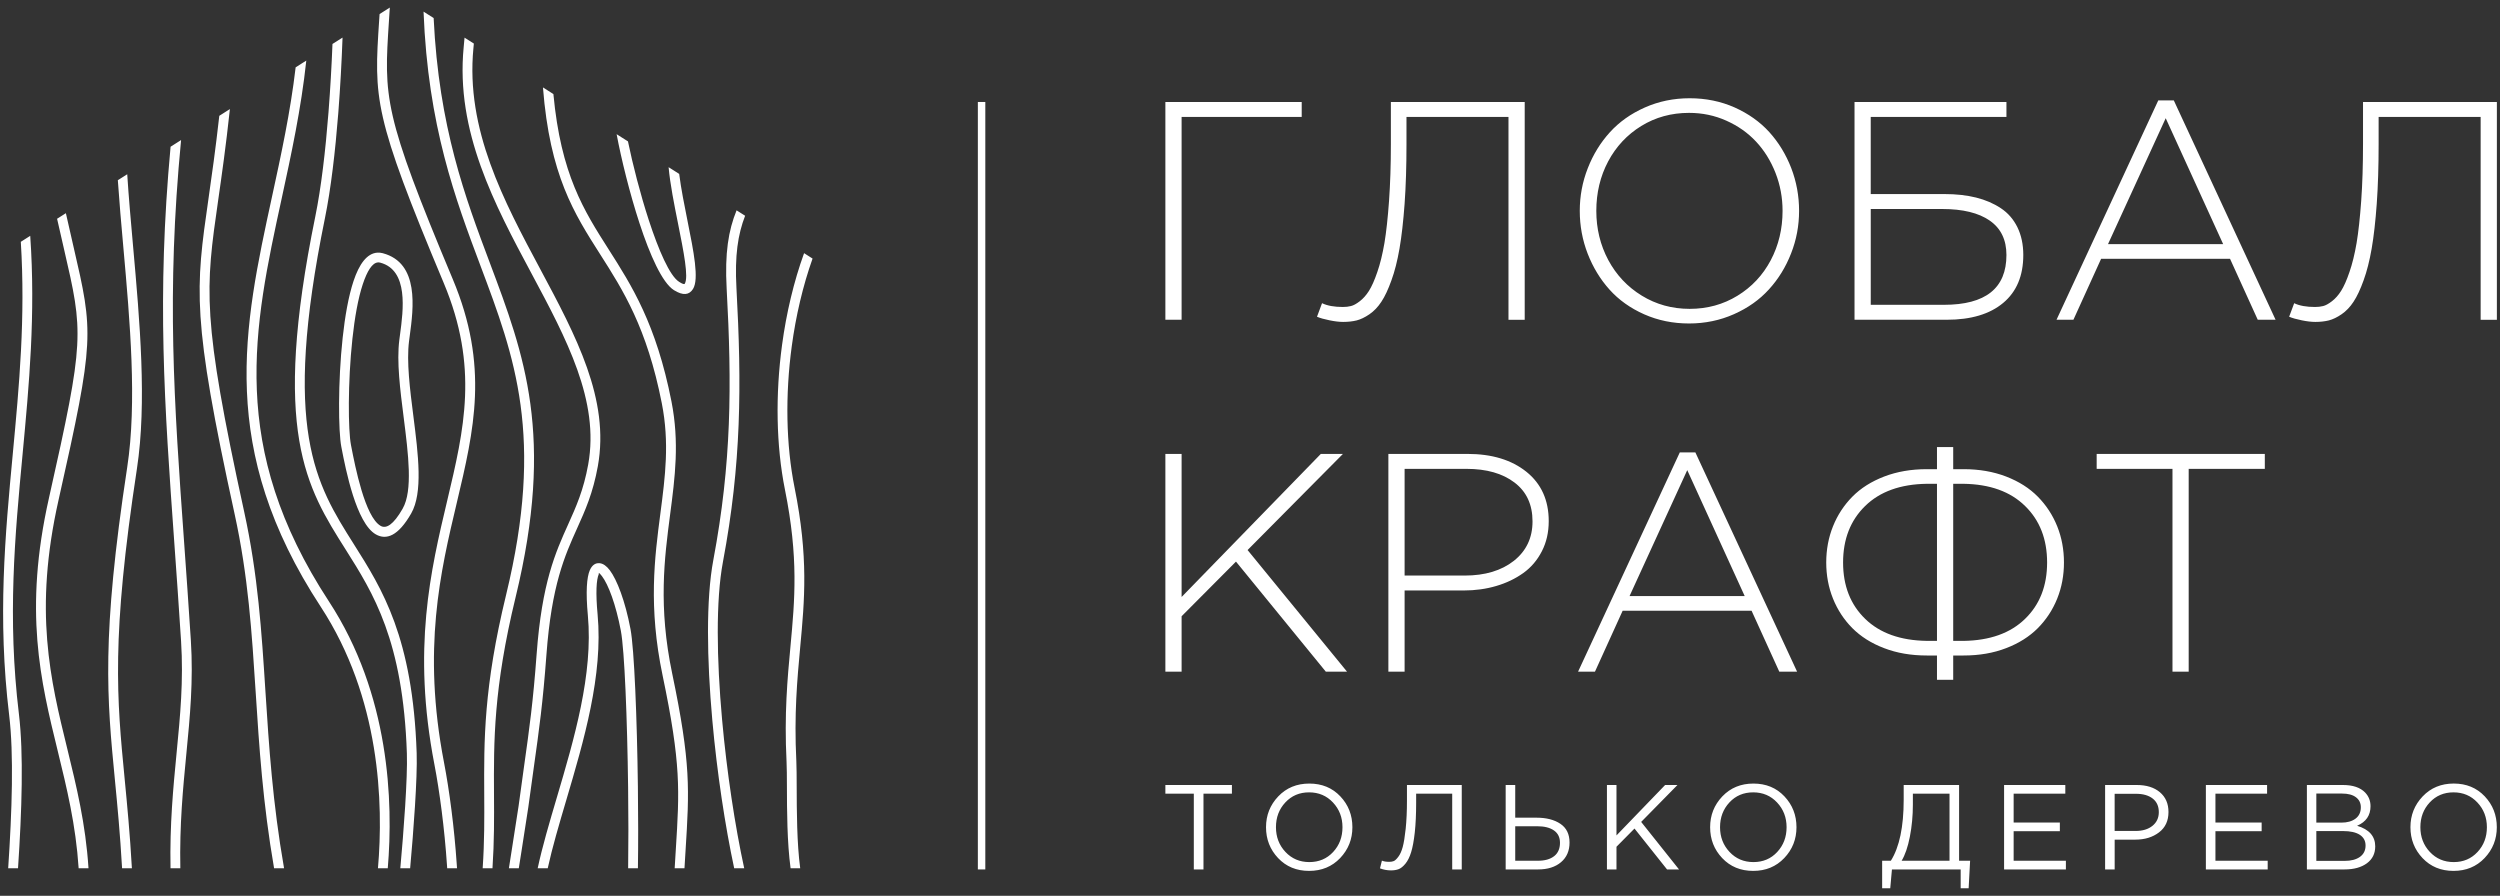 <svg width="120" height="43" viewBox="0 0 120 43" fill="none" xmlns="http://www.w3.org/2000/svg">
<rect x="0" y="0" width="120" height="43" fill="#333333" stroke="none"/>
<path d="M1.451 11.319C1.712 15.109 1.398 18.453 1.084 21.802C0.716 25.715 0.348 29.635 0.908 34.274C1.137 36.177 1.051 38.898 0.865 41.677H0.393C0.578 38.91 0.666 36.205 0.44 34.329C-0.125 29.648 0.246 25.701 0.616 21.76C0.921 18.507 1.226 15.258 0.999 11.607L1.451 11.32L1.451 11.319ZM3.775 41.677H4.248C4.111 39.544 3.669 37.739 3.23 35.943C2.416 32.621 1.611 29.329 2.81 24.002C4.552 16.262 4.486 15.977 3.53 11.849C3.419 11.369 3.296 10.836 3.162 10.233L2.74 10.501C2.86 11.038 2.971 11.517 3.072 11.954C4.005 15.986 4.069 16.265 2.351 23.899C1.128 29.334 1.947 32.678 2.773 36.054C3.204 37.816 3.638 39.588 3.775 41.677ZM5.86 41.677H6.331C6.236 40.008 6.105 38.649 5.984 37.395C5.608 33.507 5.33 30.638 6.572 22.502C7.057 19.325 6.709 15.428 6.388 11.823C6.281 10.624 6.177 9.458 6.107 8.364L5.656 8.65C5.725 9.675 5.821 10.755 5.92 11.863C6.239 15.439 6.583 19.304 6.106 22.432C4.856 30.62 5.136 33.516 5.516 37.44C5.636 38.68 5.766 40.024 5.86 41.677ZM8.185 41.677H8.656C8.615 39.587 8.784 37.846 8.944 36.193C9.12 34.386 9.285 32.682 9.161 30.739C9.053 29.054 8.943 27.509 8.838 26.039C8.353 19.265 7.983 14.085 8.692 6.723L8.188 7.043C7.522 14.246 7.89 19.386 8.368 26.072C8.474 27.557 8.586 29.118 8.691 30.768C8.813 32.678 8.65 34.363 8.476 36.148C8.315 37.814 8.145 39.568 8.185 41.677H8.185ZM13.157 41.677H13.635C13.085 38.529 12.91 35.808 12.742 33.204C12.558 30.325 12.382 27.588 11.723 24.576C9.671 15.19 9.856 13.904 10.476 9.584C10.643 8.422 10.841 7.043 11.035 5.236L10.526 5.559C10.345 7.179 10.164 8.442 10.01 9.518C9.38 13.903 9.193 15.209 11.262 24.675C11.915 27.657 12.089 30.374 12.273 33.233C12.44 35.83 12.614 38.543 13.156 41.677L13.157 41.677ZM18.142 41.677H18.613C18.882 38.484 18.709 33.333 15.787 28.866C10.931 21.441 12.175 15.719 13.52 9.53C13.981 7.407 14.454 5.23 14.702 2.908L14.191 3.232C13.937 5.393 13.492 7.436 13.059 9.43C11.693 15.719 10.429 21.532 15.393 29.121C18.257 33.499 18.412 38.559 18.142 41.677V41.677ZM19.215 41.677H19.687C19.846 39.919 20.04 37.347 20 36.149C19.813 30.596 18.348 28.277 16.985 26.122C15.158 23.231 13.521 20.64 15.596 10.478C15.883 9.072 16.093 7.271 16.238 5.423C16.333 4.204 16.4 2.964 16.442 1.804L15.959 2.11C15.917 3.171 15.854 4.289 15.768 5.388C15.625 7.223 15.417 9.005 15.136 10.384C13.022 20.731 14.707 23.397 16.587 26.371C17.917 28.476 19.348 30.739 19.53 36.164C19.57 37.35 19.374 39.931 19.215 41.677H19.215ZM21.465 41.677H21.937L21.925 41.498C21.807 39.728 21.565 37.904 21.312 36.596C20.26 31.148 21.141 27.438 21.925 24.137C22.758 20.627 23.484 17.573 21.732 13.398C18.381 5.411 18.429 4.678 18.669 1.014C18.683 0.807 18.697 0.591 18.711 0.363L18.22 0.675L18.199 0.985C17.953 4.74 17.904 5.491 21.297 13.578C22.99 17.613 22.281 20.599 21.466 24.031C20.672 27.376 19.779 31.138 20.85 36.684C21.099 37.976 21.338 39.779 21.455 41.529L21.465 41.677V41.677ZM23.167 41.677H23.639C23.725 40.389 23.719 39.259 23.712 38.13C23.698 35.589 23.684 33.049 24.749 28.666C26.631 20.919 25.172 17.035 23.509 12.61C22.338 9.494 21.065 6.104 20.815 0.866L20.33 0.558C20.544 6.051 21.86 9.556 23.069 12.774C24.705 17.128 26.141 20.948 24.292 28.556C23.214 32.993 23.228 35.562 23.243 38.132C23.249 39.26 23.256 40.387 23.168 41.677L23.167 41.677ZM24.427 41.677H24.902L25.025 40.899C25.193 39.827 25.333 38.94 25.359 38.745C25.452 38.046 25.543 37.398 25.627 36.804C25.878 35.021 26.058 33.742 26.229 31.424C26.477 28.075 27.112 26.666 27.701 25.36C28.092 24.493 28.463 23.669 28.697 22.374C29.275 19.165 27.648 16.124 25.932 12.917C24.186 9.654 22.346 6.215 22.724 2.314C22.731 2.239 22.738 2.165 22.745 2.091L22.298 1.807C22.285 1.962 22.271 2.116 22.256 2.269C21.865 6.311 23.739 9.814 25.518 13.138C27.194 16.271 28.784 19.242 28.234 22.292C28.011 23.529 27.651 24.328 27.272 25.169C26.666 26.512 26.013 27.961 25.759 31.391C25.589 33.697 25.41 34.969 25.161 36.739C25.082 37.3 24.996 37.912 24.893 38.684C24.866 38.885 24.728 39.765 24.56 40.827L24.427 41.677L24.427 41.677ZM25.809 41.677H26.291C26.51 40.673 26.837 39.57 27.179 38.413C28.02 35.571 28.955 32.408 28.685 29.497C28.587 28.443 28.625 27.825 28.742 27.556C28.757 27.521 28.723 27.499 28.739 27.501C28.767 27.504 28.82 27.557 28.893 27.653C29.202 28.062 29.559 29.004 29.801 30.277C29.978 31.209 30.108 34.52 30.149 37.774C30.167 39.148 30.168 40.51 30.151 41.677H30.62C30.638 40.503 30.636 39.141 30.619 37.769C30.577 34.49 30.445 31.146 30.263 30.19C30.008 28.844 29.615 27.828 29.269 27.37C29.116 27.169 28.954 27.053 28.793 27.035C28.587 27.011 28.421 27.118 28.311 27.371C28.165 27.705 28.111 28.402 28.217 29.539C28.479 32.36 27.557 35.478 26.728 38.281C26.372 39.484 26.033 40.629 25.809 41.677L25.809 41.677ZM32.383 41.677H32.855C32.873 41.375 32.89 41.09 32.907 40.819C33.089 37.917 33.169 36.647 32.265 32.328C31.59 29.104 31.891 26.801 32.167 24.688C32.401 22.897 32.617 21.239 32.23 19.268C31.499 15.552 30.321 13.704 29.212 11.965C28.027 10.106 26.923 8.374 26.563 4.515L26.062 4.196C26.391 8.417 27.558 10.247 28.814 12.217C29.9 13.919 31.054 15.729 31.767 19.358C32.141 21.258 31.929 22.878 31.701 24.627C31.42 26.779 31.114 29.123 31.805 32.423C32.696 36.68 32.617 37.931 32.438 40.792C32.42 41.07 32.402 41.363 32.384 41.677L32.383 41.677ZM35.241 41.677H35.722C35.282 39.655 34.887 37.069 34.659 34.53C34.399 31.64 34.354 28.815 34.702 26.965C35.144 24.616 35.369 22.5 35.453 20.383C35.536 18.268 35.477 16.157 35.349 13.816C35.264 12.274 35.417 11.254 35.766 10.356L35.356 10.096C34.962 11.064 34.787 12.153 34.879 13.84C35.007 16.171 35.065 18.269 34.983 20.364C34.9 22.457 34.677 24.552 34.24 26.879C33.884 28.772 33.928 31.642 34.191 34.57C34.417 37.087 34.806 39.65 35.241 41.677V41.677ZM37.948 41.677H38.41C38.249 40.48 38.244 38.913 38.241 37.759C38.239 37.251 38.238 36.82 38.224 36.532C38.112 34.271 38.267 32.613 38.41 31.062C38.621 28.792 38.811 26.749 38.141 23.413C37.725 21.349 37.688 18.952 38.005 16.616C38.202 15.158 38.537 13.725 39.003 12.411L38.596 12.152C38.1 13.525 37.745 15.027 37.539 16.554C37.215 18.942 37.254 21.392 37.678 23.505C38.337 26.779 38.15 28.788 37.943 31.019C37.797 32.587 37.641 34.264 37.754 36.554C37.769 36.844 37.77 37.264 37.772 37.759C37.775 38.903 37.78 40.434 37.948 41.677H37.948ZM32.602 8.348L32.093 8.025C32.167 8.844 32.361 9.809 32.544 10.722C32.815 12.075 33.063 13.31 32.867 13.621C32.845 13.656 32.763 13.633 32.6 13.53C32.146 13.246 31.614 12.011 31.14 10.561C30.729 9.299 30.37 7.89 30.142 6.786L29.598 6.441C29.819 7.621 30.222 9.264 30.693 10.706C31.196 12.247 31.789 13.576 32.349 13.927C32.793 14.205 33.084 14.158 33.264 13.871C33.562 13.399 33.297 12.078 33.006 10.63C32.852 9.862 32.69 9.056 32.601 8.348L32.602 8.348ZM19.327 24.415C19.822 23.551 19.601 21.804 19.377 20.041C19.207 18.703 19.035 17.356 19.168 16.315L19.201 16.062C19.36 14.883 19.617 12.97 18.251 12.607C18.213 12.597 18.178 12.594 18.144 12.596C17.864 12.613 17.622 13.017 17.416 13.636C17.185 14.328 17.023 15.268 16.916 16.259C16.689 18.357 16.71 20.661 16.847 21.361L16.862 21.438C17.047 22.392 17.52 24.814 18.271 25.242C18.533 25.391 18.877 25.203 19.328 24.415L19.327 24.415ZM19.843 19.982C20.077 21.824 20.308 23.648 19.736 24.647C19.114 25.733 18.543 25.937 18.039 25.65C17.098 25.114 16.596 22.54 16.399 21.526L16.384 21.449C16.241 20.719 16.216 18.349 16.448 16.209C16.558 15.191 16.727 14.218 16.97 13.489C17.237 12.686 17.609 12.158 18.116 12.127C18.199 12.122 18.284 12.131 18.37 12.153C20.138 12.622 19.847 14.789 19.667 16.124L19.634 16.374C19.509 17.356 19.676 18.674 19.843 19.982V19.982Z" fill="white"/>
<path d="M55.938 15.347V4.895H62.482V5.612H56.717V15.347H55.938H55.938ZM63.216 15.203L63.458 14.553C63.71 14.675 64.044 14.735 64.458 14.735C64.601 14.735 64.73 14.72 64.845 14.69C64.963 14.663 65.105 14.586 65.267 14.461C65.429 14.337 65.576 14.173 65.709 13.964C65.841 13.755 65.976 13.454 66.111 13.058C66.248 12.665 66.36 12.202 66.453 11.667C66.542 11.132 66.615 10.457 66.674 9.641C66.732 8.824 66.762 7.911 66.762 6.898V4.895H73.186V15.35H72.407V5.612H67.511V6.926C67.511 7.981 67.481 8.932 67.421 9.78C67.358 10.629 67.278 11.346 67.176 11.933C67.074 12.518 66.947 13.026 66.789 13.456C66.635 13.887 66.475 14.23 66.308 14.481C66.143 14.735 65.951 14.934 65.734 15.084C65.516 15.233 65.312 15.33 65.12 15.38C64.927 15.427 64.713 15.452 64.473 15.452C64.289 15.452 64.069 15.427 63.819 15.375C63.567 15.325 63.367 15.268 63.215 15.203H63.216ZM75.829 10.121C75.829 9.412 75.956 8.73 76.213 8.076C76.468 7.421 76.822 6.846 77.272 6.351C77.723 5.853 78.282 5.457 78.949 5.161C79.615 4.865 80.334 4.716 81.103 4.716C81.879 4.716 82.595 4.863 83.259 5.156C83.921 5.453 84.477 5.846 84.924 6.338C85.373 6.834 85.722 7.406 85.977 8.061C86.229 8.715 86.356 9.402 86.356 10.121C86.356 10.83 86.229 11.512 85.972 12.164C85.717 12.819 85.363 13.394 84.909 13.891C84.457 14.389 83.898 14.785 83.229 15.081C82.563 15.377 81.844 15.527 81.075 15.527C80.299 15.527 79.583 15.38 78.919 15.086C78.257 14.792 77.703 14.397 77.257 13.901C76.812 13.406 76.463 12.831 76.209 12.179C75.956 11.525 75.829 10.84 75.829 10.121V10.121ZM76.623 10.121C76.623 10.977 76.815 11.764 77.197 12.481C77.581 13.197 78.115 13.767 78.804 14.19C79.493 14.613 80.259 14.825 81.103 14.825C81.949 14.825 82.712 14.616 83.399 14.195C84.085 13.775 84.617 13.207 84.996 12.491C85.373 11.776 85.563 10.987 85.563 10.121C85.563 9.484 85.45 8.877 85.223 8.297C84.996 7.72 84.684 7.219 84.292 6.799C83.9 6.378 83.424 6.042 82.865 5.793C82.306 5.542 81.709 5.418 81.075 5.418C80.229 5.418 79.465 5.627 78.781 6.047C78.1 6.468 77.569 7.035 77.189 7.752C76.812 8.466 76.623 9.255 76.623 10.121H76.623ZM89.017 15.348V4.895H96.309V5.612H89.795V9.315H93.332C93.894 9.315 94.398 9.37 94.849 9.482C95.299 9.594 95.696 9.765 96.04 9.994C96.384 10.221 96.649 10.527 96.836 10.908C97.023 11.291 97.118 11.734 97.118 12.239C97.118 13.237 96.796 14.004 96.152 14.541C95.508 15.079 94.607 15.348 93.447 15.348H89.017ZM89.795 14.631H93.305C95.309 14.631 96.309 13.835 96.309 12.239C96.309 11.512 96.042 10.96 95.508 10.589C94.975 10.218 94.213 10.032 93.225 10.032H89.796V14.631L89.795 14.631ZM98.713 15.348L103.597 4.82H104.343L109.228 15.348H108.372L107.041 12.421H100.854L99.524 15.348H98.713ZM101.184 11.719H106.712L103.954 5.674L101.184 11.719ZM109.879 15.203L110.121 14.554C110.373 14.676 110.708 14.735 111.122 14.735C111.264 14.735 111.394 14.72 111.509 14.691C111.626 14.663 111.769 14.586 111.931 14.461C112.093 14.337 112.24 14.173 112.372 13.964C112.505 13.755 112.64 13.454 112.774 13.058C112.911 12.665 113.024 12.202 113.116 11.667C113.206 11.132 113.278 10.457 113.338 9.641C113.396 8.825 113.425 7.911 113.425 6.899V4.895H119.85V15.35H119.071V5.612H114.174V6.926C114.174 7.981 114.144 8.932 114.084 9.78C114.022 10.629 113.942 11.346 113.84 11.933C113.738 12.518 113.61 13.026 113.453 13.456C113.298 13.887 113.138 14.23 112.971 14.482C112.807 14.735 112.614 14.934 112.397 15.084C112.18 15.233 111.976 15.33 111.783 15.38C111.591 15.427 111.377 15.452 111.137 15.452C110.952 15.452 110.733 15.427 110.483 15.375C110.231 15.325 110.031 15.268 109.879 15.203H109.879ZM55.938 32.241V21.788H56.717V28.655L63.4 21.788H64.461L59.884 26.402L64.658 32.241H63.64L59.327 26.957L56.717 29.58V32.241H55.938ZM66.642 32.241V21.788H70.443C71.614 21.788 72.555 22.075 73.269 22.647C73.983 23.222 74.339 24.011 74.339 25.014C74.339 25.551 74.23 26.031 74.01 26.459C73.79 26.888 73.493 27.238 73.116 27.507C72.737 27.778 72.305 27.985 71.819 28.127C71.332 28.271 70.81 28.343 70.256 28.343H67.421V32.241H66.642L66.642 32.241ZM67.421 27.627H70.301C71.279 27.627 72.068 27.39 72.665 26.92C73.261 26.447 73.561 25.817 73.561 25.029C73.561 24.222 73.274 23.6 72.697 23.162C72.123 22.724 71.354 22.505 70.389 22.505H67.421V27.627H67.421ZM75.747 32.241L80.631 21.714H81.377L86.261 32.241H85.406L84.075 29.314H77.888L76.558 32.241H75.747ZM78.218 28.612H83.746L80.988 22.567L78.218 28.612ZM87.984 28.734C87.767 28.194 87.659 27.617 87.659 27C87.659 26.383 87.767 25.803 87.984 25.262C88.201 24.723 88.51 24.25 88.912 23.842C89.317 23.431 89.826 23.11 90.442 22.873C91.059 22.637 91.74 22.52 92.486 22.52H92.975V21.46H93.754V22.52H94.251C94.997 22.52 95.678 22.637 96.292 22.873C96.906 23.11 97.413 23.431 97.817 23.842C98.219 24.25 98.529 24.723 98.746 25.262C98.963 25.803 99.07 26.383 99.07 27C99.07 27.617 98.963 28.194 98.746 28.734C98.529 29.272 98.219 29.744 97.817 30.15C97.413 30.556 96.906 30.877 96.295 31.111C95.683 31.348 95.002 31.464 94.251 31.464H93.754V32.629H92.975V31.464H92.486C91.735 31.464 91.051 31.348 90.437 31.111C89.823 30.877 89.317 30.556 88.912 30.15C88.51 29.745 88.201 29.272 87.984 28.734ZM89.528 24.287C88.822 24.976 88.468 25.882 88.468 27C88.468 28.117 88.822 29.021 89.528 29.705C90.237 30.392 91.221 30.743 92.486 30.762H92.975V23.222H92.486C91.221 23.241 90.237 23.595 89.528 24.287V24.287ZM93.754 30.763H94.251C95.516 30.743 96.499 30.392 97.203 29.705C97.91 29.021 98.261 28.117 98.261 27C98.261 25.882 97.91 24.976 97.203 24.287C96.499 23.595 95.516 23.242 94.251 23.222H93.754V30.763V30.763ZM100.64 22.505V21.788H108.711V22.505H105.057V32.241H104.279V22.505H100.64H100.64Z" fill="white"/>
<path fill-rule="evenodd" clip-rule="evenodd" d="M46.937 41.733H47.295V4.895H46.937V41.733Z" fill="white"/>
<path d="M57.303 41.733V38.097H55.938V37.68H59.132V38.097H57.767V41.733H57.303H57.303ZM64.329 41.186C63.938 41.597 63.44 41.803 62.836 41.803C62.233 41.803 61.737 41.598 61.35 41.189C60.963 40.78 60.769 40.286 60.769 39.707C60.769 39.131 60.965 38.638 61.356 38.227C61.747 37.816 62.244 37.611 62.848 37.611C63.452 37.611 63.947 37.815 64.335 38.224C64.722 38.633 64.915 39.128 64.915 39.706C64.915 40.282 64.719 40.775 64.329 41.186ZM61.701 40.893C62.005 41.218 62.388 41.38 62.848 41.38C63.309 41.38 63.689 41.219 63.989 40.897C64.289 40.574 64.439 40.177 64.439 39.706C64.439 39.24 64.287 38.844 63.983 38.52C63.679 38.195 63.297 38.033 62.836 38.033C62.376 38.033 61.996 38.194 61.696 38.517C61.395 38.839 61.246 39.236 61.246 39.706C61.246 40.174 61.397 40.569 61.701 40.893H61.701ZM66.768 41.779C66.586 41.779 66.41 41.746 66.239 41.681L66.332 41.31C66.417 41.349 66.537 41.368 66.692 41.368C66.77 41.368 66.839 41.356 66.901 41.331C66.963 41.306 67.036 41.236 67.122 41.122C67.207 41.009 67.277 40.852 67.331 40.653C67.385 40.454 67.432 40.163 67.473 39.779C67.513 39.395 67.534 38.94 67.534 38.415V37.68H70.164V41.733H69.706V38.097H67.975V38.537C67.975 39.085 67.953 39.56 67.909 39.962C67.864 40.363 67.806 40.678 67.734 40.908C67.663 41.138 67.572 41.32 67.462 41.455C67.351 41.59 67.243 41.678 67.136 41.719C67.03 41.759 66.907 41.779 66.768 41.779ZM72.272 41.733V37.68H72.731V39.249H73.759C74.227 39.249 74.608 39.347 74.9 39.544C75.192 39.741 75.338 40.04 75.338 40.442C75.338 40.839 75.202 41.154 74.929 41.385C74.656 41.617 74.289 41.733 73.828 41.733H72.272H72.272ZM72.731 41.316H73.817C74.15 41.316 74.41 41.243 74.598 41.096C74.785 40.95 74.879 40.735 74.879 40.454C74.879 40.195 74.784 39.998 74.592 39.863C74.4 39.728 74.132 39.66 73.788 39.66H72.731V41.316H72.731ZM77.133 41.733V37.68H77.591V40.1L79.926 37.68H80.518L78.776 39.452L80.593 41.733H80.018L78.456 39.77L77.591 40.644V41.733H77.133ZM85.645 41.186C85.254 41.597 84.757 41.803 84.153 41.803C83.549 41.803 83.053 41.598 82.666 41.189C82.279 40.78 82.086 40.286 82.086 39.707C82.086 39.131 82.281 38.638 82.672 38.227C83.064 37.816 83.561 37.611 84.165 37.611C84.768 37.611 85.264 37.815 85.651 38.224C86.038 38.633 86.231 39.128 86.231 39.706C86.231 40.282 86.036 40.775 85.645 41.186ZM83.018 40.893C83.322 41.218 83.704 41.38 84.165 41.38C84.625 41.38 85.006 41.219 85.305 40.897C85.606 40.574 85.756 40.177 85.756 39.706C85.756 39.24 85.604 38.844 85.3 38.52C84.996 38.195 84.614 38.033 84.153 38.033C83.692 38.033 83.312 38.194 83.012 38.517C82.712 38.839 82.562 39.236 82.562 39.706C82.562 40.174 82.714 40.569 83.018 40.893H83.018ZM90.343 42.636V41.316H90.761C91.171 40.664 91.377 39.687 91.377 38.386V37.68H94.036V41.316H94.565L94.495 42.636H94.112V41.733H90.813L90.732 42.636H90.343ZM91.278 41.316H93.577V38.097H91.818V38.623C91.818 39.156 91.769 39.67 91.673 40.164C91.576 40.658 91.444 41.042 91.278 41.316L91.278 41.316ZM96.196 41.733V37.68H99.135V38.097H96.655V39.48H98.873V39.897H96.655V41.316H99.163V41.733H96.196V41.733ZM101.045 41.733V37.68H102.566C103.031 37.68 103.401 37.796 103.675 38.027C103.95 38.259 104.087 38.575 104.087 38.977C104.087 39.398 103.936 39.724 103.632 39.955C103.328 40.187 102.948 40.303 102.491 40.303H101.504V41.733H101.045L101.045 41.733ZM101.504 39.886H102.508C102.845 39.886 103.115 39.804 103.318 39.64C103.521 39.476 103.623 39.257 103.623 38.983C103.623 38.701 103.525 38.483 103.33 38.331C103.134 38.179 102.868 38.102 102.531 38.102H101.503V39.886L101.504 39.886ZM105.882 41.733V37.68H108.82V38.097H106.341V39.48H108.559V39.897H106.341V41.316H108.849V41.733H105.882V41.733ZM110.731 41.733V37.68H112.461C112.937 37.68 113.291 37.8 113.524 38.039C113.698 38.22 113.785 38.44 113.785 38.699C113.785 39.139 113.57 39.452 113.14 39.637C113.721 39.81 114.011 40.141 114.011 40.627C114.011 40.97 113.878 41.24 113.61 41.438C113.344 41.634 112.986 41.733 112.536 41.733H110.731L110.731 41.733ZM111.184 41.322H112.548C112.858 41.322 113.102 41.257 113.28 41.128C113.458 40.998 113.547 40.818 113.547 40.586C113.547 40.362 113.455 40.191 113.271 40.071C113.087 39.951 112.819 39.891 112.467 39.891H111.184V41.321V41.322ZM111.184 39.486H112.385C112.668 39.486 112.895 39.423 113.065 39.295C113.235 39.168 113.32 38.986 113.32 38.751C113.32 38.546 113.242 38.386 113.085 38.268C112.928 38.15 112.707 38.091 112.42 38.091H111.184V39.486L111.184 39.486ZM119.261 41.186C118.87 41.597 118.372 41.803 117.768 41.803C117.164 41.803 116.669 41.598 116.282 41.189C115.895 40.78 115.701 40.286 115.701 39.706C115.701 39.131 115.897 38.638 116.288 38.227C116.679 37.816 117.176 37.61 117.78 37.61C118.384 37.61 118.879 37.815 119.267 38.224C119.654 38.633 119.847 39.127 119.847 39.706C119.847 40.282 119.651 40.774 119.261 41.186ZM116.633 40.893C116.937 41.218 117.319 41.38 117.78 41.38C118.241 41.38 118.621 41.218 118.921 40.896C119.221 40.574 119.371 40.177 119.371 39.706C119.371 39.239 119.219 38.844 118.915 38.52C118.611 38.195 118.229 38.033 117.768 38.033C117.308 38.033 116.928 38.194 116.627 38.517C116.327 38.839 116.178 39.235 116.178 39.706C116.178 40.173 116.329 40.569 116.633 40.893H116.633Z" fill="white"/>
</svg>
